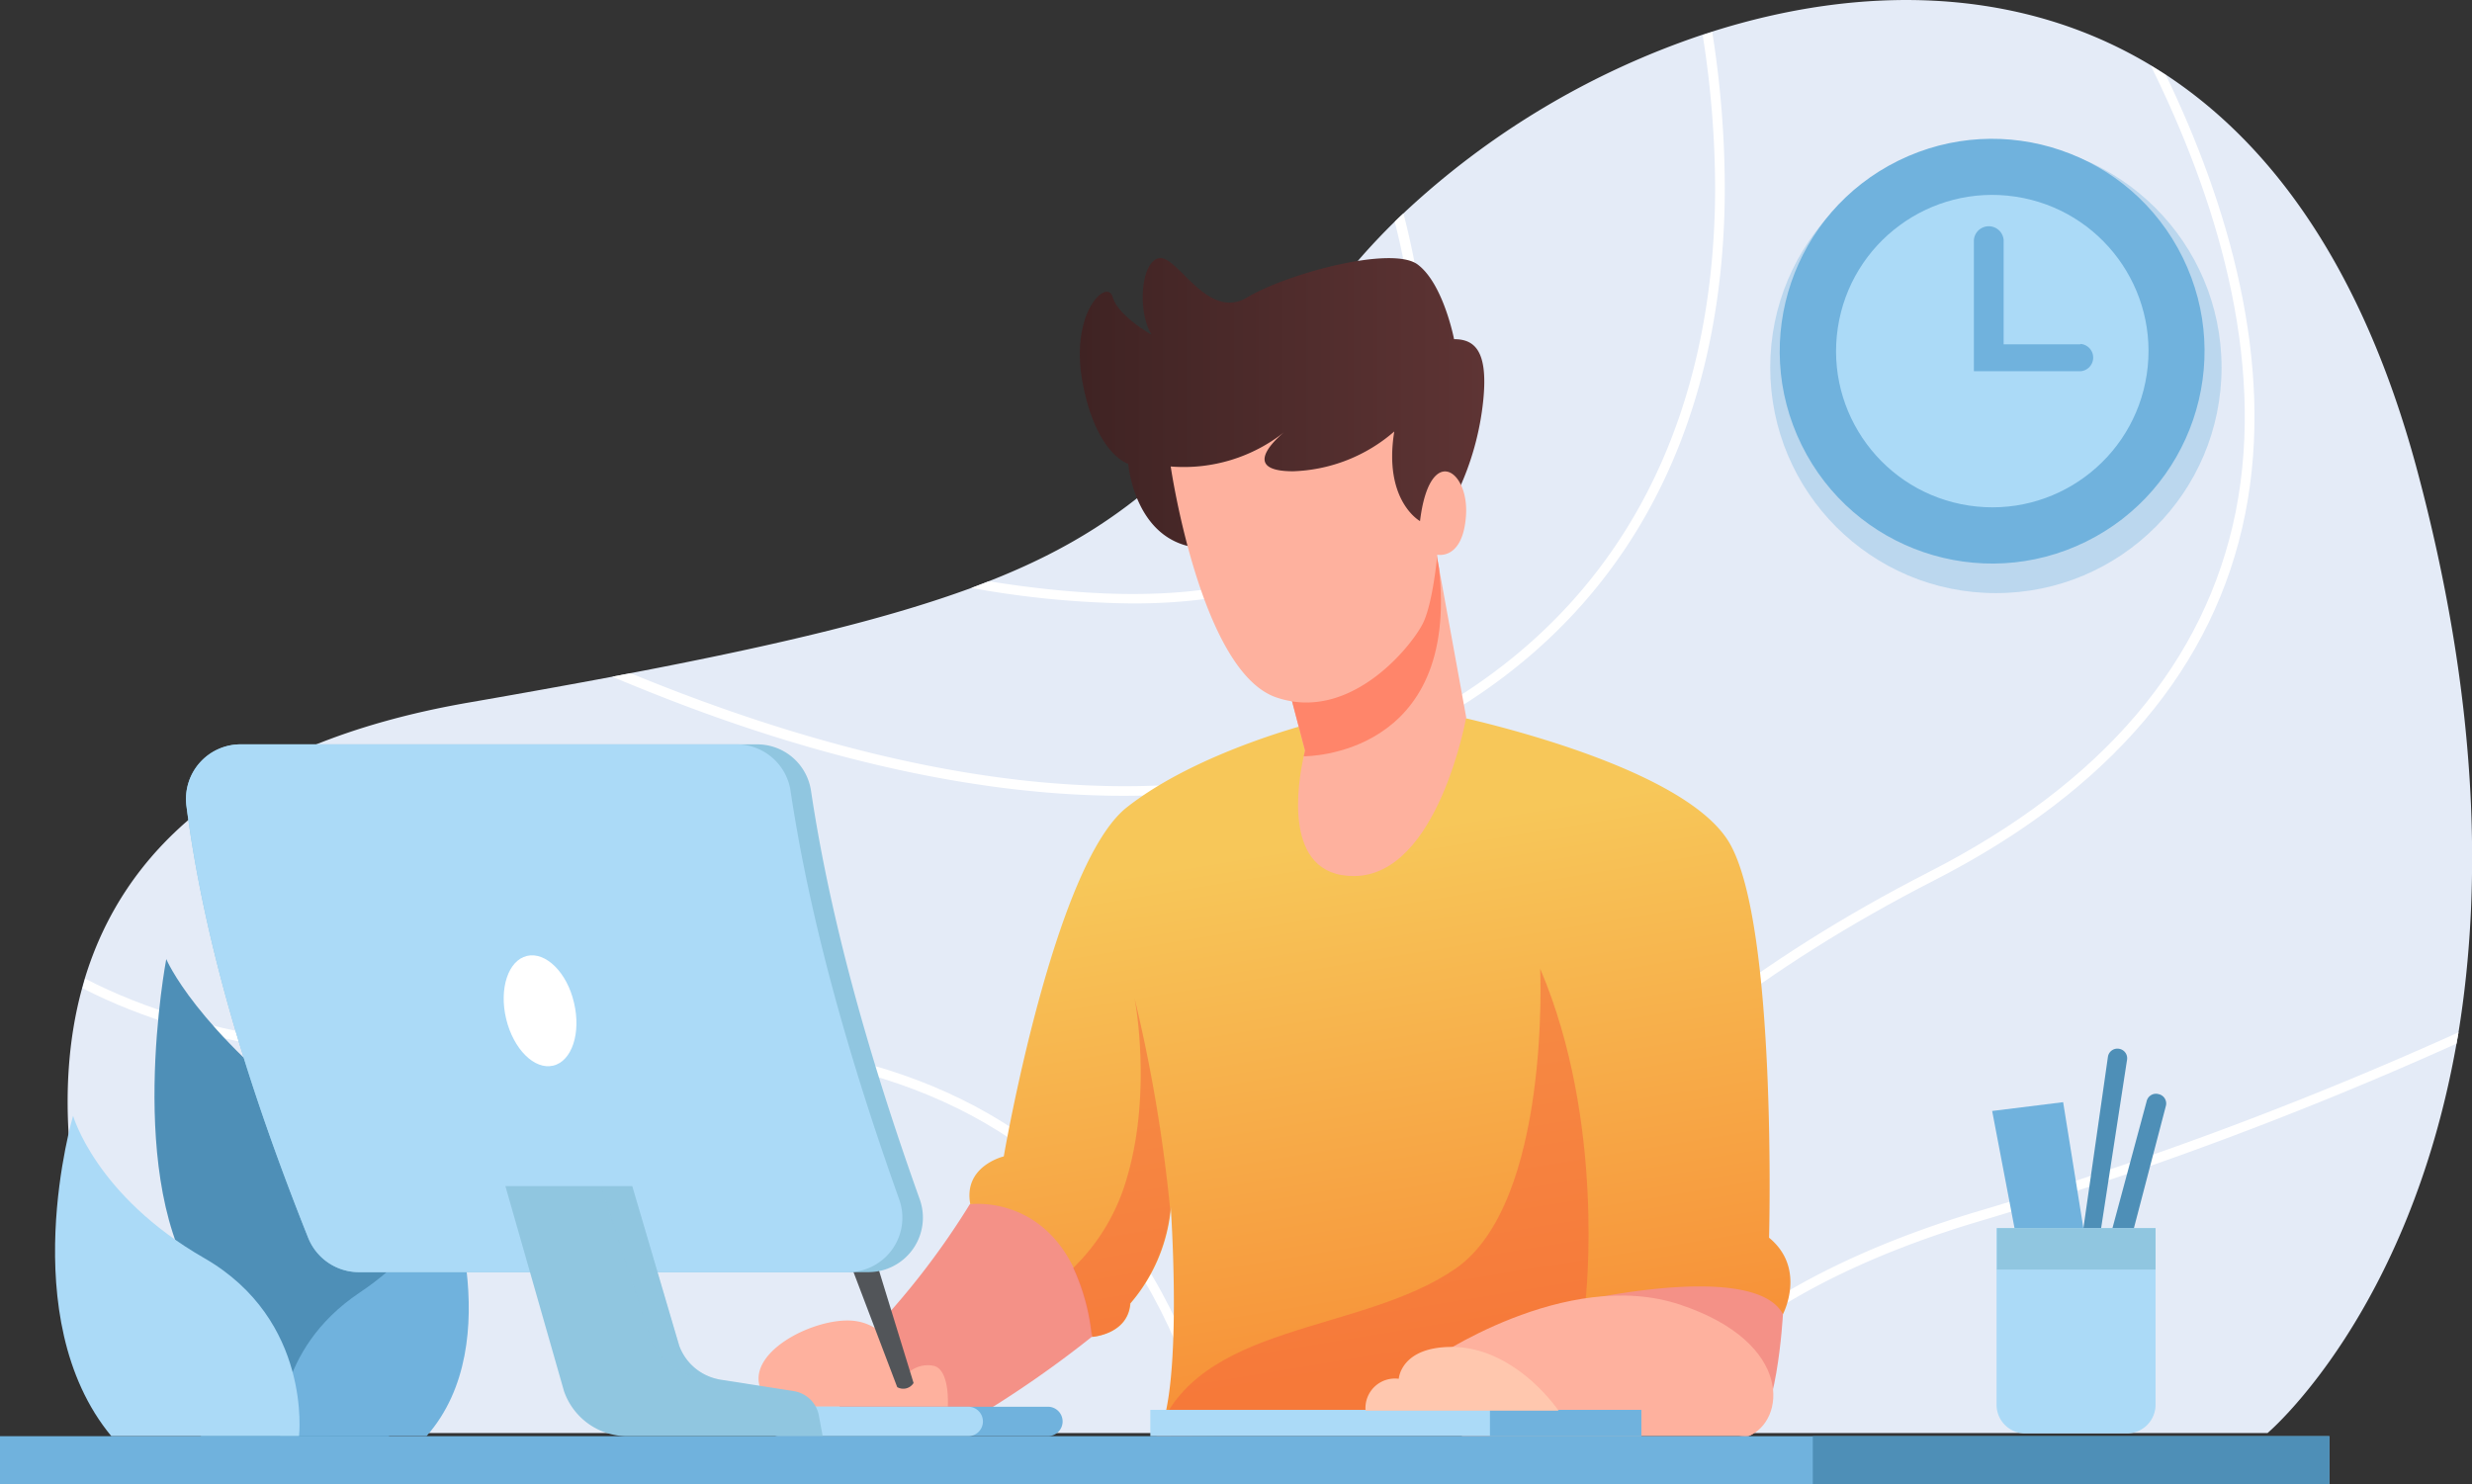 <svg xmlns="http://www.w3.org/2000/svg" xmlns:xlink="http://www.w3.org/1999/xlink" viewBox="0 0 258.41 155.15"><rect x="0" y="0" width="258.41" height="155.15" fill="#333333" stroke="none"/><defs><style>.cls-1{isolation:isolate;}.cls-2{fill:#e4ebf7;}.cls-15,.cls-3{fill:#fff;}.cls-4{fill:#4e8fb7;}.cls-18,.cls-5{fill:#70b2dd;}.cls-6{fill:#abdaf7;}.cls-7{fill:#f49187;}.cls-8{fill:url(#linear-gradient);}.cls-9{fill:#f6613a;opacity:0.5;}.cls-10{fill:#feb19e;}.cls-11{fill:#ff856a;}.cls-12{fill:url(#linear-gradient-2);}.cls-13{fill:#ffc7ae;}.cls-14{fill:#525559;}.cls-15{stroke:#f230db;stroke-miterlimit:10;}.cls-16,.cls-17{fill:#90c6e0;}.cls-17,.cls-18{opacity:0.35;mix-blend-mode:multiply;}</style><linearGradient id="linear-gradient" x1="147.48" y1="142.63" x2="138.48" y2="87.96" gradientUnits="userSpaceOnUse"><stop offset="0" stop-color="#f79239"/><stop offset="1" stop-color="#f7c759"/></linearGradient><linearGradient id="linear-gradient-2" x1="112.88" y1="42.23" x2="155.16" y2="42.23" gradientUnits="userSpaceOnUse"><stop offset="0" stop-color="#3f2323"/><stop offset="1" stop-color="#5e3434"/></linearGradient></defs><g class="cls-1"><g id="Layer_2" data-name="Layer 2"><g id="OBJECTS"><path class="cls-2" d="M257,107.93l-.21,1.18c-5,28.28-19.75,40.71-19.75,40.71H16.15S2.64,125,8.58,103.32c.09-.33.18-.66.28-1C12.77,89.44,23.8,77.82,49,73.45c5.42-.94,10.41-1.84,15-2.7l1.91-.37c16-3.06,27.14-5.79,35.62-8.91h0l1.83-.7C120.61,54,126.5,45.18,141.94,27.28q1.8-2.09,3.84-4.09c.3-.3.6-.59.91-.87A85.4,85.4,0,0,1,178,3.62l1-.32c15.27-4.84,31.86-4.91,45.89,3.56.53.32,1.06.65,1.59,1,11.11,7.33,20.47,20.28,26.06,40.79C259.18,73.18,259.46,92.77,257,107.93Z"/><path class="cls-3" d="M234.71,53.69c-3.18,16-14.11,28.92-32.48,38.33-36.1,18.47-50.47,41.58-56.15,57.8H145l0-.09c5.69-16.41,20.15-39.89,56.71-58.6,18.09-9.26,28.84-21.92,32-37.63,3.21-16.2-2.23-33.19-8.88-46.64.53.32,1.06.65,1.59,1C232.84,21.22,237.85,37.82,234.71,53.69Z"/><path class="cls-3" d="M257,107.93l-.21,1.18a397.87,397.87,0,0,1-50.31,18.7c-16.54,5-28.15,12.41-34.65,22h-1.2c6.55-10.07,18.47-17.77,35.56-23A396.22,396.22,0,0,0,257,107.93Z"/><path class="cls-3" d="M180.3,19.67c0,17.43-5.13,41.16-29.42,55.29C140.59,81,129,83.2,117.45,83.2c-15.72,0-31.47-4.15-44.13-8.78C70.11,73.25,67,72,64,70.75l1.91-.37c25,10.31,58.86,18.61,84.46,3.72,23.88-13.89,28.91-37.27,28.92-54.43a103.48,103.48,0,0,0-1.3-16l1-.32A104.76,104.76,0,0,1,180.3,19.67Z"/><path class="cls-3" d="M144.16,53.44c-4.87,6.43-13.49,9.65-25.75,9.65a99.53,99.53,0,0,1-16.86-1.62l1.83-.7c20.11,3.23,33.53.58,40-7.93,5.78-7.61,5.15-18.94,2.42-29.65.3-.3.6-.59.91-.87C149.6,33.4,150.33,45.31,144.16,53.44Z"/><path class="cls-3" d="M127.07,149.82h-1c-2.12-8.37-6.05-17.41-13.22-24.75-11.75-12-29.59-17.06-53-14.93-21.45,1.94-38.61-.35-51.22-6.82.09-.33.18-.66.28-1,12.46,6.45,29.49,8.73,50.85,6.8,23.76-2.15,41.86,3,53.83,15.24C120.92,131.94,124.93,141.24,127.07,149.82Z"/><path class="cls-4" d="M41.13,140.4s5.75-12.88-7.5-22.88-16.25-17.25-16.25-17.25S12.91,123.75,21,134.9V151H40.62Z"/><path class="cls-5" d="M29.27,150.15s-.65-9,8.31-15S46.42,123,46.42,123s6.88,17.24-1.82,27.13Z"/><path class="cls-6" d="M31.26,150.15s1.39-12.13-9.93-18.63S7.64,116.65,7.64,116.65s-6.25,21.12,4,33.5Z"/><path class="cls-7" d="M101.38,125.9a81,81,0,0,1-13.61,16.66v6.05h13.52a112.16,112.16,0,0,0,12.83-8.84S116.93,121.06,101.38,125.9Z"/><path class="cls-7" d="M186.38,137.4s-.63,12-3.63,12.75-15.29-10.38-15.29-10.38l-1.4-5.31,9.11-6.65S186,131.15,186.38,137.4Z"/><path class="cls-8" d="M186.38,137.4c-2.88-5.5-20.63-1.5-20.63-1.5l12.63,12.71H121.62c1.88-6.54.76-22.46.76-22.46s0,.23,0,.35a17.76,17.76,0,0,1-4.21,9.77c-.24,3.26-4,3.5-4,3.5a22.1,22.1,0,0,0-1.93-7.21c-3.69-7.63-10.81-6.66-10.81-6.66-.76-4,3.5-5,3.5-5s5.24-30.5,12.87-36.5,20.07-9,20.07-9l12.81-.87s25.12,5,30.12,13.62,4.13,41.25,4.13,41.25C188.88,132.65,186.38,137.4,186.38,137.4Z"/><path class="cls-9" d="M165.75,135.9s2.13-18.5-4.75-34.63c0,0,1.13,24.5-8.87,31.38s-27,5.5-31.25,17.5l37.5-.34Z"/><path class="cls-9" d="M122.33,126.5a17.76,17.76,0,0,1-4.21,9.77c-.24,3.26-4,3.5-4,3.5a22.1,22.1,0,0,0-1.93-7.21,21.17,21.17,0,0,0,5.56-9.24c2.65-8.76,1-18.28.84-19A161.07,161.07,0,0,1,122.33,126.5Z"/><path class="cls-10" d="M149.5,142.27s14.13-9.87,26.13-5.87,11,12.25,7.12,13.75H152.83Z"/><path class="cls-10" d="M153.27,75s-2.94,16.5-11.69,16.59c-7.64.07-5.87-9.95-5.3-12.5.08-.38.14-.59.14-.59L133.25,66.4l16.83-8.91.34,1.85v0Z"/><path class="cls-11" d="M136.28,79.07c.08-.38.14-.59.14-.59L133.25,66.4l16.83-8.91.34,1.85v0C152.63,79.07,136.59,79.07,136.28,79.07Z"/><path class="cls-12" d="M152.31,51.59a29.46,29.46,0,0,0,2.75-9.82c.5-5.12-.93-6.31-3.06-6.31,0,0-1.12-5.81-3.81-7.81s-13.63.94-17.81,3.44-7.25-4.39-9.19-4.1-2.31,5.6-.81,8c0,0-3.5-1.94-4.07-3.94s-4.56,1.63-3.12,9.07,4.75,8.37,4.75,8.37.62,7.88,7.06,8.75,23.44-.62,23.44-.62Z"/><path class="cls-10" d="M122.38,48.77s3.12,21.38,11,24.13,14.45-5.66,15.45-7.91,1.42-7,1.42-7,2.69.62,3-4.13-3.81-7.56-4.81.62c0,0-3.86-2.12-2.69-9.37a16.94,16.94,0,0,1-10.58,4.16c-6.17,0-.84-4.16-.84-4.16A16.91,16.91,0,0,1,122.38,48.77Z"/><rect class="cls-6" x="120.25" y="147.4" width="51.33" height="2.75"/><rect class="cls-5" x="155.75" y="147.4" width="15.83" height="2.75"/><path class="cls-13" d="M162.92,147.48s-4.54-6.77-11.35-6.66c-5.16.08-5.35,3.33-5.35,3.33a3.08,3.08,0,0,0-3.47,3.33Z"/><path class="cls-10" d="M99.08,147.06s.25-3.75-1.41-4.25a3,3,0,0,0-2.92.92s-1.25-5.5-5.92-5.67-13.08,4.59-7.91,9Z"/><path class="cls-5" d="M111.08,148.61a1.54,1.54,0,0,1-1.54,1.54H81.46a1.54,1.54,0,1,1,0-3.08h28.08A1.54,1.54,0,0,1,111.08,148.61Z"/><path class="cls-6" d="M102.75,148.61a1.54,1.54,0,0,1-1.54,1.54H81.46a1.54,1.54,0,1,1,0-3.08h19.75A1.54,1.54,0,0,1,102.75,148.61Z"/><path class="cls-14" d="M95.5,144.59l-5-16.27a1.41,1.41,0,0,0-1.71-.95h0a1.42,1.42,0,0,0-1,1.86l6,15.79A1.27,1.27,0,0,0,95.5,144.59Z"/><path class="cls-15" d="M60.44,104.11c.54,3.29-.64,6.21-2.64,6.54s-4.06-2.06-4.6-5.34.64-6.21,2.64-6.54S59.89,100.83,60.44,104.11Z"/><path class="cls-16" d="M90.82,133H37.51a5.72,5.72,0,0,1-5.3-3.61C26,113.84,21.36,98.69,19.49,84.26a5.71,5.71,0,0,1,5.66-6.44h54a5.69,5.69,0,0,1,5.63,4.86c2,13.37,6,27.7,11.38,42.75A5.7,5.7,0,0,1,90.82,133Z"/><path class="cls-6" d="M88.66,133H37.51a5.72,5.72,0,0,1-5.3-3.61C26,113.84,21.36,98.69,19.49,84.26a5.71,5.71,0,0,1,5.66-6.44H77a5.71,5.71,0,0,1,5.64,4.86c2,13.37,6,27.7,11.37,42.75A5.69,5.69,0,0,1,88.66,133Z"/><path class="cls-16" d="M86,150.15H65.55a7,7,0,0,1-6.59-4.7L52.83,124c3.39,0,6.72,0,10,0h3.26L71,140.69a5.52,5.52,0,0,0,4.32,3.55l7.66,1.2a3.17,3.17,0,0,1,2.6,2.45Z"/><path class="cls-17" d="M75.28,144.24l-1.73-.16a6.5,6.5,0,0,1-5.47-4l-5.26-16h3.26L71,140.69A5.52,5.52,0,0,0,75.28,144.24Z"/><path class="cls-3" d="M60,104.82c.76,3.17-.21,6.12-2.17,6.59s-4.16-1.72-4.92-4.89.22-6.11,2.17-6.58S59.27,101.65,60,104.82Z"/><rect class="cls-5" y="150.15" width="243.5" height="5"/><rect class="cls-4" x="189.5" y="150.15" width="54" height="5"/><polygon class="cls-5" points="218 129.73 215.67 115.23 208.25 116.15 211 130.56 218 129.73"/><path class="cls-4" d="M217.79,128.4l2.56-17.9a1,1,0,0,1,1.17-.85h0a1,1,0,0,1,.83,1.15l-2.85,18.51h1.08l3.82-14.18a1,1,0,0,1,1.25-.74h0a1,1,0,0,1,.75,1.27l-3.57,13.65L219.25,131Z"/><path class="cls-6" d="M225.33,128.4v18.46a3,3,0,0,1-3,3H211.71a3,3,0,0,1-3-3V128.4Z"/><rect class="cls-16" x="208.75" y="128.4" width="16.58" height="4.33"/><circle class="cls-18" cx="208.64" cy="38.42" r="23.59"/><circle class="cls-5" cx="208.25" cy="36.7" r="22.2" transform="translate(5.19 95.73) rotate(-26.2)"/><circle class="cls-6" cx="208.25" cy="36.7" r="16.33" transform="translate(140.87 237.14) rotate(-81.41)"/><path class="cls-5" d="M217.45,36h-8V25.09a1.56,1.56,0,0,0-3.11,0V38.81h11.16a1.43,1.43,0,0,0,0-2.85Z"/></g></g></g></svg>
